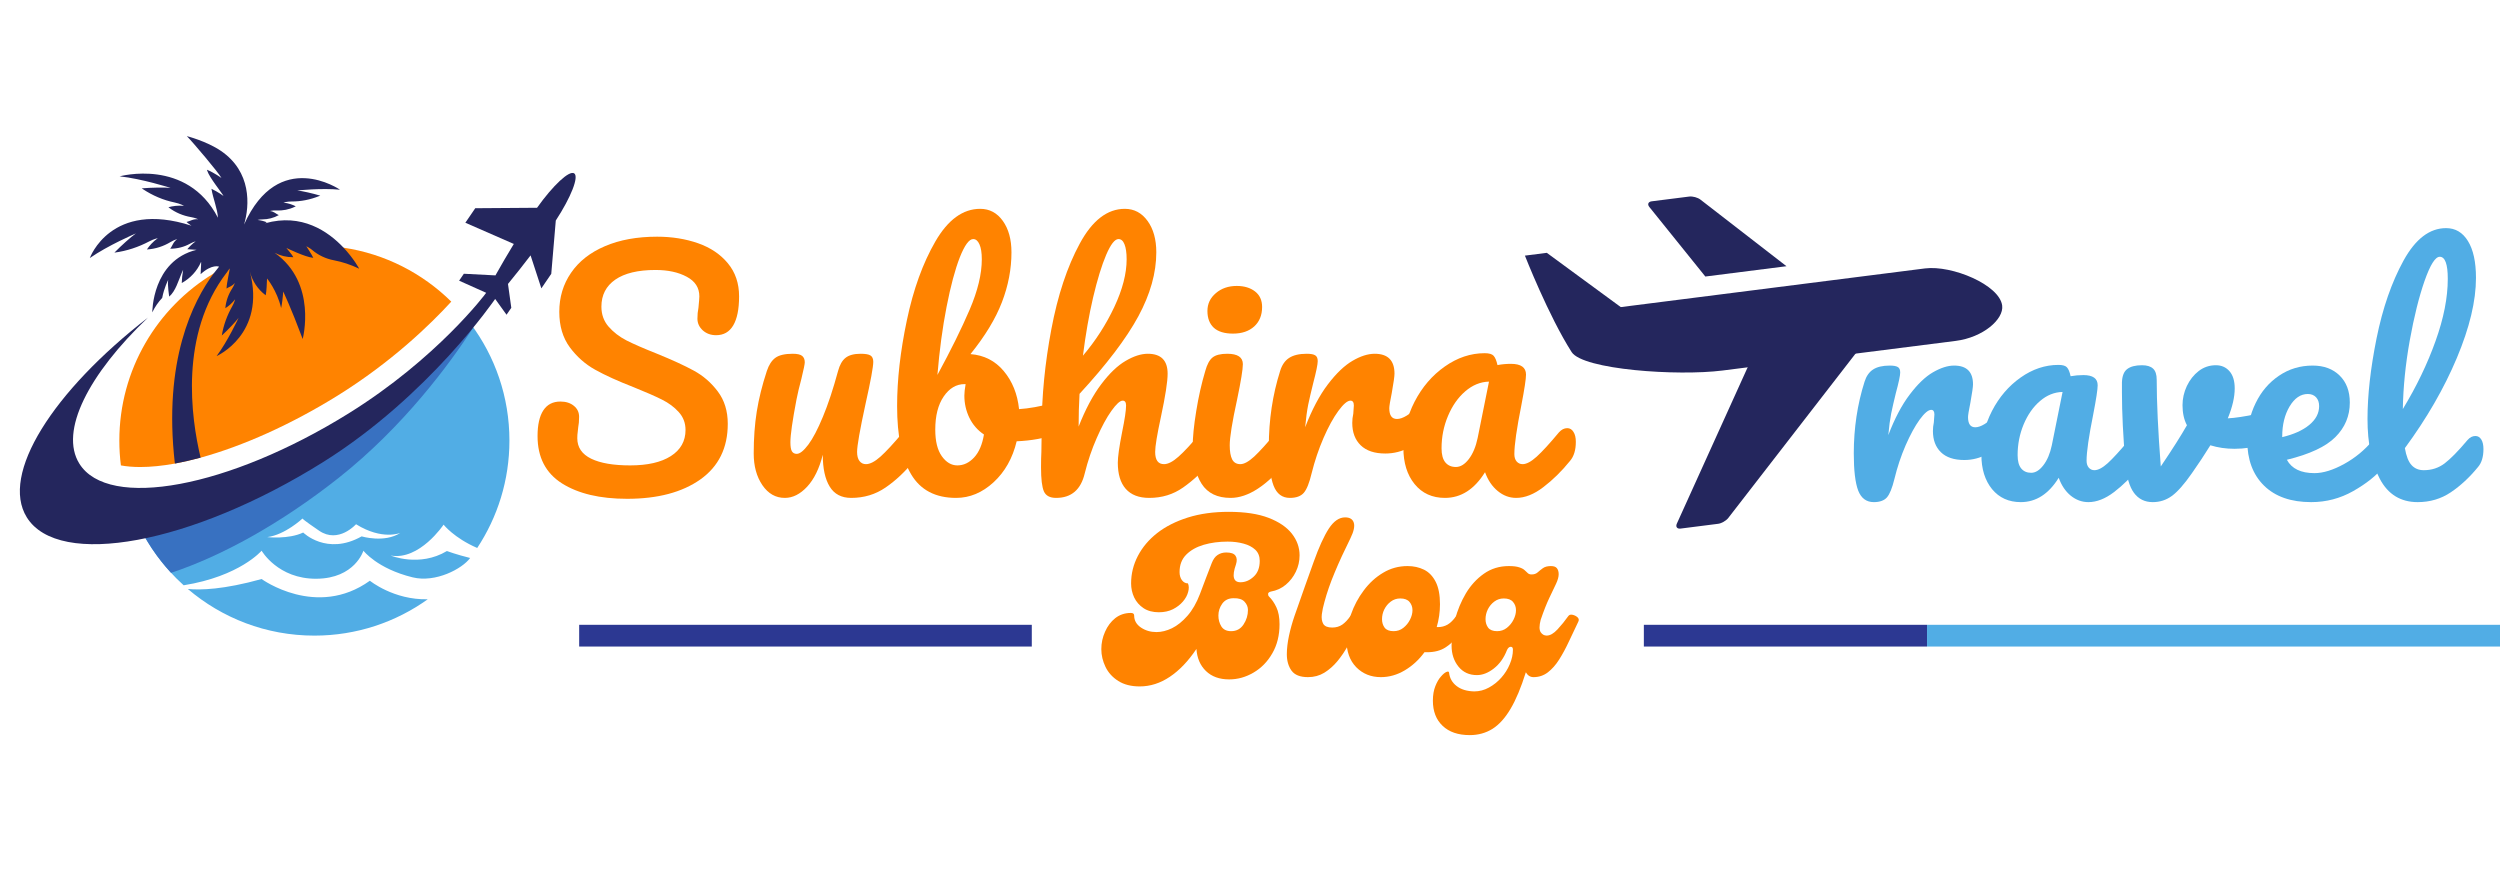 <svg xmlns="http://www.w3.org/2000/svg" xmlns:xlink="http://www.w3.org/1999/xlink" width="460" viewBox="0 0 345 120" height="160" preserveAspectRatio="xMidYMid meet"><defs><g></g><clipPath id="99f2f63a5e"><path d="M 18 44 L 71 44 L 71 87.789 L 18 87.789 Z M 18 44 " clip-rule="nonzero"></path></clipPath><clipPath id="1230070fdc"><path d="M 12 18.789 L 50 18.789 L 50 64 L 12 64 Z M 12 18.789 " clip-rule="nonzero"></path></clipPath><clipPath id="dc9653106b"><path d="M 210 34 L 277 34 L 277 52 L 210 52 Z M 210 34 " clip-rule="nonzero"></path></clipPath><clipPath id="3baf4faa03"><path d="M 215.637 18.789 L 278.262 39.629 L 263.582 83.75 L 200.957 62.91 Z M 215.637 18.789 " clip-rule="nonzero"></path></clipPath><clipPath id="d8b2fe56da"><path d="M 215.637 18.789 L 278.262 39.629 L 263.582 83.75 L 200.957 62.91 Z M 215.637 18.789 " clip-rule="nonzero"></path></clipPath><clipPath id="8849834983"><path d="M 231 46 L 258 46 L 258 73 L 231 73 Z M 231 46 " clip-rule="nonzero"></path></clipPath><clipPath id="67ae9b7fd7"><path d="M 215.637 18.789 L 278.262 39.629 L 263.582 83.75 L 200.957 62.91 Z M 215.637 18.789 " clip-rule="nonzero"></path></clipPath><clipPath id="87c99b08c3"><path d="M 215.637 18.789 L 278.262 39.629 L 263.582 83.75 L 200.957 62.91 Z M 215.637 18.789 " clip-rule="nonzero"></path></clipPath><clipPath id="9eee8355a0"><path d="M 227 27 L 247 27 L 247 39 L 227 39 Z M 227 27 " clip-rule="nonzero"></path></clipPath><clipPath id="784771b268"><path d="M 215.637 18.789 L 278.262 39.629 L 263.582 83.75 L 200.957 62.91 Z M 215.637 18.789 " clip-rule="nonzero"></path></clipPath><clipPath id="d6e60a8b0f"><path d="M 215.637 18.789 L 278.262 39.629 L 263.582 83.75 L 200.957 62.91 Z M 215.637 18.789 " clip-rule="nonzero"></path></clipPath></defs><g clip-path="url(#99f2f63a5e)"><path fill="#51ade5" d="M 36.883 74.121 C 39.352 73.797 41.699 71.594 41.746 71.555 C 41.738 71.57 41.824 71.727 44.043 73.242 C 46.711 75.066 49.133 72.344 49.133 72.344 C 52.762 74.605 55.254 73.535 55.254 73.535 C 53.047 74.969 49.906 74.02 49.906 74.02 C 45.094 76.73 41.84 73.488 41.84 73.488 C 39.82 74.453 36.883 74.121 36.883 74.121 Z M 18.898 71.988 C 20.434 75.344 22.641 78.328 25.344 80.77 C 33.102 79.527 36.102 75.996 36.102 75.996 C 36.102 75.996 38.348 79.906 43.664 79.867 C 48.98 79.832 50.152 75.996 50.152 75.996 C 50.152 75.996 52.047 78.477 56.953 79.676 C 60.105 80.449 63.801 78.492 64.879 77 C 62.996 76.535 61.672 76.043 61.672 76.043 C 57.887 78.316 53.91 76.664 53.91 76.664 C 57.898 77.379 61.215 72.402 61.215 72.402 C 61.215 72.402 62.656 74.238 65.855 75.621 C 68.664 71.367 70.301 66.273 70.301 60.797 C 70.301 54.75 68.309 49.168 64.941 44.672 C 64.48 45 63.945 45.434 63.27 46.16 C 57.762 52.105 49.887 57.965 43.738 61.809 C 35.336 67.062 26.516 70.469 18.898 71.988 Z M 25.918 81.277 C 30.621 85.289 36.719 87.715 43.383 87.715 C 49.219 87.715 54.621 85.855 59.031 82.699 C 54.328 82.816 51.043 80.141 51.043 80.141 C 43.68 85.422 36.102 79.906 36.102 79.906 C 30.859 81.367 27.652 81.449 25.918 81.277 " fill-opacity="1" fill-rule="nonzero"></path></g><path fill="#3871c1" d="M 43.738 61.809 C 49.887 57.965 57.762 52.105 63.27 46.16 C 63.945 45.434 64.48 45 64.941 44.672 C 65.066 44.844 65.195 45.016 65.32 45.191 C 62.043 50.234 55.703 58.859 46.73 65.949 C 38.773 72.238 30.574 76.75 23.605 79.051 C 21.688 76.973 20.09 74.594 18.898 71.988 C 26.516 70.469 35.336 67.062 43.738 61.809 " fill-opacity="1" fill-rule="nonzero"></path><path fill="#ff8300" d="M 62.277 41.625 C 59.41 44.754 54.07 49.949 46.566 54.609 C 40.172 58.578 33.5 61.562 27.684 63.156 C 26.457 63.488 25.27 63.762 24.133 63.973 C 22.414 64.285 20.805 64.449 19.348 64.449 C 18.355 64.449 17.465 64.371 16.684 64.227 C 16.539 63.102 16.469 61.957 16.469 60.797 C 16.469 51.016 21.684 42.453 29.488 37.738 C 31.887 36.289 34.535 35.203 37.352 34.559 C 37.367 34.555 37.379 34.551 37.395 34.547 C 38.129 34.383 38.871 34.246 39.625 34.141 C 39.73 34.125 39.832 34.109 39.938 34.098 C 40.684 34 41.438 33.938 42.199 33.906 C 42.25 33.902 42.297 33.898 42.348 33.898 C 42.691 33.887 43.039 33.879 43.383 33.879 C 44.754 33.879 46.098 33.98 47.41 34.18 C 53.164 35.039 58.32 37.723 62.277 41.625 " fill-opacity="1" fill-rule="nonzero"></path><path fill="#24265d" d="M 76.699 30.434 C 78.789 27.23 79.918 24.387 79.242 23.926 C 78.57 23.469 76.332 25.559 74.113 28.672 L 65.586 28.734 L 64.219 30.738 L 70.906 33.664 C 70.043 35.086 69.152 36.605 68.371 38.004 L 64.012 37.777 L 63.359 38.734 L 67.09 40.406 C 67.023 40.539 60.301 49.48 48.09 57.062 C 31.574 67.316 14.949 70.418 10.949 63.98 C 8.176 59.52 12.199 51.648 20.422 43.824 C 7.266 54.02 0.008 65.453 3.699 71.395 C 8.102 78.477 26.426 75.121 44.562 63.785 C 59.23 54.617 68.293 41.301 68.332 41.254 L 69.902 43.434 L 70.559 42.477 L 70.102 39.184 C 71.121 37.945 72.211 36.562 73.219 35.242 L 74.707 39.793 L 76.074 37.789 L 76.699 30.434 " fill-opacity="1" fill-rule="nonzero"></path><g clip-path="url(#1230070fdc)"><path fill="#24265d" d="M 43.055 34.477 C 43.918 35.219 44.961 35.707 46.074 35.918 C 47.254 36.148 48.355 36.504 49.57 37.082 C 49.57 37.082 48.832 35.691 47.41 34.18 C 45.285 31.918 41.625 29.391 36.594 30.812 C 36.664 30.766 36.738 30.719 36.816 30.672 C 36.453 30.527 36.031 30.41 35.555 30.355 C 35.555 30.355 35.805 30.281 36.219 30.277 C 36.996 30.27 37.766 30.078 38.449 29.699 L 38.473 29.688 C 38.059 29.5 37.836 29.188 37.254 29.121 C 37.254 29.121 37.586 29.02 38.121 29.047 C 39.004 29.086 39.883 28.922 40.68 28.539 C 40.727 28.516 40.77 28.496 40.816 28.473 C 40.367 28.242 39.797 28.035 39.117 27.961 C 39.117 27.961 39.586 27.805 40.242 27.805 C 41.551 27.812 42.844 27.543 44.055 27.055 C 44.105 27.035 44.156 27.016 44.199 27 C 43.137 26.68 41.707 26.359 41.02 26.285 C 41.02 26.285 44.414 25.93 46.922 26.18 C 46.922 26.18 38.457 20.34 33.68 30.988 C 34.473 28.328 34.707 23.699 30.484 20.82 C 28.5 19.473 25.781 18.785 25.781 18.785 C 26.535 19.527 30.234 23.898 30.562 24.566 C 30.535 24.547 29.625 23.871 28.559 23.422 C 28.574 23.473 28.59 23.523 28.605 23.578 C 28.895 24.5 30.645 26.637 30.844 27.043 C 30.844 27.043 30.109 26.496 29.18 26.051 C 29.395 27.395 30.02 28.836 30.074 30.047 C 25.816 21.758 16.508 24.336 16.508 24.336 C 19.57 24.66 23.543 25.93 23.543 25.93 C 22.699 25.848 20.914 25.879 19.562 25.992 C 19.605 26.023 19.652 26.055 19.703 26.09 C 21.039 26.977 22.527 27.621 24.102 27.945 C 24.883 28.105 25.398 28.406 25.398 28.406 C 24.566 28.328 23.832 28.434 23.242 28.598 L 23.312 28.652 C 24.203 29.332 25.254 29.77 26.359 29.961 C 26.98 30.066 27.34 30.258 27.34 30.258 C 26.629 30.191 26.281 30.512 25.742 30.633 C 25.766 30.656 25.789 30.676 25.812 30.695 C 26.008 30.863 26.211 31.012 26.426 31.148 C 15.293 27.551 12.395 35.609 12.395 35.609 C 14.895 33.867 18.68 32.242 18.754 32.211 C 18.062 32.703 16.73 33.895 15.785 34.863 C 15.797 34.863 15.805 34.863 15.812 34.859 C 17.492 34.637 19.109 34.098 20.609 33.305 C 21.254 32.965 21.781 32.867 21.781 32.867 C 21.098 33.352 20.613 33.914 20.273 34.426 C 20.289 34.426 20.305 34.422 20.32 34.422 C 21.457 34.352 22.555 33.992 23.535 33.402 C 24.047 33.094 24.434 33.004 24.457 33 C 23.879 33.414 23.824 33.883 23.496 34.324 L 23.52 34.324 C 24.465 34.32 25.395 34.09 26.219 33.633 C 26.664 33.387 26.984 33.312 27.004 33.305 C 26.531 33.645 26.152 34.023 25.848 34.391 C 26.293 34.414 26.719 34.441 27.121 34.477 C 20.98 35.984 21.016 43.105 21.016 43.105 C 21.379 42.344 21.848 41.684 22.383 41.109 C 22.648 39.711 23.211 38.621 23.211 38.621 C 23.086 39.32 23.352 40.934 23.355 40.93 C 24.238 40.156 24.617 38.75 25.074 37.668 C 25.191 37.387 25.273 37.227 25.273 37.227 C 25.152 37.91 25.098 38.52 25.082 39.059 C 25.09 39.055 25.098 39.051 25.105 39.047 C 26.266 38.398 27.195 37.398 27.73 36.176 C 27.816 35.973 27.691 37.266 27.684 37.84 C 29.262 36.391 30.234 36.797 30.234 36.797 C 30 37.074 29.746 37.391 29.488 37.738 C 26.641 41.555 22.496 49.758 24.133 63.973 C 25.27 63.762 26.457 63.488 27.684 63.156 C 26.352 57.59 24.758 46.145 31.262 37.645 C 31.262 37.707 31.5 37.262 31.711 37.035 C 31.746 37.07 31.289 38.996 31.262 39.797 L 31.262 39.816 C 31.645 39.555 32.039 39.52 32.402 39.043 C 32.398 39.062 32.312 39.387 32.039 39.812 C 31.516 40.621 31.188 41.539 31.098 42.496 C 31.098 42.508 31.094 42.52 31.094 42.531 C 31.531 42.258 32.02 41.863 32.445 41.301 C 32.441 41.328 32.34 41.758 32.043 42.277 C 31.34 43.52 30.844 44.867 30.613 46.277 C 30.609 46.285 30.609 46.293 30.609 46.301 C 31.453 45.527 32.488 44.438 32.922 43.867 C 32.891 43.934 31.426 47.078 29.895 49.137 C 29.895 49.137 36.738 46.117 34.484 37.484 C 34.812 38.781 35.57 39.926 36.641 40.73 C 36.648 40.738 36.656 40.746 36.664 40.75 C 36.785 40.273 36.828 39.023 36.852 38.43 C 36.852 38.43 38.227 40.094 38.785 42.469 L 38.801 42.484 C 38.914 42.023 39.059 40.797 39.078 40.23 C 39.078 40.23 40.098 42.301 41.77 46.781 C 41.77 46.781 43.828 39.07 37.902 34.887 C 38.688 35.293 39.566 35.504 40.457 35.496 L 40.484 35.496 C 40.352 35.188 39.629 34.371 39.52 34.215 C 39.52 34.215 42.133 35.496 43.203 35.574 L 43.234 35.574 C 43.07 35.211 42.32 34.051 42.273 33.98 C 42.273 33.98 42.789 34.246 43.055 34.477 " fill-opacity="1" fill-rule="nonzero"></path></g><g fill="#ff8300" fill-opacity="1"><g transform="translate(72.744, 68.491)"><g><path d="M 13.797 0.344 C 10.055 0.344 7.062 -0.363 4.812 -1.781 C 2.562 -3.207 1.438 -5.383 1.438 -8.312 C 1.438 -9.863 1.703 -11.047 2.234 -11.859 C 2.766 -12.672 3.551 -13.078 4.594 -13.078 C 5.352 -13.078 5.973 -12.879 6.453 -12.484 C 6.93 -12.098 7.172 -11.594 7.172 -10.969 C 7.172 -10.406 7.129 -9.914 7.047 -9.5 C 7.047 -9.383 7.023 -9.188 6.984 -8.906 C 6.941 -8.625 6.922 -8.328 6.922 -8.016 C 6.922 -6.754 7.562 -5.812 8.844 -5.188 C 10.125 -4.57 11.914 -4.266 14.219 -4.266 C 16.613 -4.266 18.484 -4.691 19.828 -5.547 C 21.18 -6.41 21.859 -7.613 21.859 -9.156 C 21.859 -10.113 21.547 -10.938 20.922 -11.625 C 20.305 -12.312 19.535 -12.883 18.609 -13.344 C 17.68 -13.812 16.375 -14.383 14.688 -15.062 C 12.52 -15.906 10.754 -16.707 9.391 -17.469 C 8.023 -18.227 6.859 -19.258 5.891 -20.562 C 4.922 -21.875 4.438 -23.504 4.438 -25.453 C 4.438 -27.473 4.977 -29.27 6.062 -30.844 C 7.145 -32.426 8.703 -33.648 10.734 -34.516 C 12.773 -35.391 15.176 -35.828 17.938 -35.828 C 19.988 -35.828 21.875 -35.523 23.594 -34.922 C 25.312 -34.316 26.68 -33.395 27.703 -32.156 C 28.734 -30.914 29.25 -29.395 29.25 -27.594 C 29.25 -25.82 28.977 -24.484 28.438 -23.578 C 27.906 -22.68 27.117 -22.234 26.078 -22.234 C 25.348 -22.234 24.734 -22.457 24.234 -22.906 C 23.742 -23.363 23.5 -23.898 23.5 -24.516 C 23.5 -25.055 23.547 -25.551 23.641 -26 C 23.723 -26.844 23.766 -27.375 23.766 -27.594 C 23.766 -28.781 23.188 -29.68 22.031 -30.297 C 20.875 -30.922 19.438 -31.234 17.719 -31.234 C 15.301 -31.234 13.453 -30.789 12.172 -29.906 C 10.891 -29.02 10.25 -27.773 10.25 -26.172 C 10.25 -25.098 10.578 -24.18 11.234 -23.422 C 11.898 -22.66 12.723 -22.023 13.703 -21.516 C 14.691 -21.016 16.078 -20.41 17.859 -19.703 C 19.992 -18.836 21.707 -18.051 23 -17.344 C 24.289 -16.645 25.395 -15.688 26.312 -14.469 C 27.227 -13.258 27.688 -11.77 27.688 -10 C 27.688 -6.676 26.426 -4.117 23.906 -2.328 C 21.383 -0.547 18.016 0.344 13.797 0.344 Z M 13.797 0.344 "></path></g></g></g><g fill="#ff8300" fill-opacity="1"><g transform="translate(101.981, 68.491)"><g><path d="M 6.328 0.219 C 5.066 0.219 4.035 -0.363 3.234 -1.531 C 2.43 -2.707 2.031 -4.164 2.031 -5.906 C 2.031 -8.02 2.172 -9.953 2.453 -11.703 C 2.734 -13.461 3.195 -15.328 3.844 -17.297 C 4.125 -18.141 4.516 -18.742 5.016 -19.109 C 5.523 -19.484 6.328 -19.672 7.422 -19.672 C 8.047 -19.672 8.477 -19.57 8.719 -19.375 C 8.957 -19.176 9.078 -18.879 9.078 -18.484 C 9.078 -18.254 8.922 -17.492 8.609 -16.203 C 8.328 -15.16 8.102 -14.219 7.938 -13.375 C 7.375 -10.426 7.094 -8.457 7.094 -7.469 C 7.094 -6.875 7.16 -6.457 7.297 -6.219 C 7.441 -5.977 7.664 -5.859 7.969 -5.859 C 8.395 -5.859 8.926 -6.281 9.562 -7.125 C 10.195 -7.969 10.867 -9.25 11.578 -10.969 C 12.297 -12.688 12.992 -14.797 13.672 -17.297 C 13.898 -18.141 14.242 -18.742 14.703 -19.109 C 15.172 -19.484 15.867 -19.672 16.797 -19.672 C 17.441 -19.672 17.891 -19.594 18.141 -19.438 C 18.398 -19.281 18.531 -18.988 18.531 -18.562 C 18.531 -17.863 18.176 -15.938 17.469 -12.781 C 16.688 -9.188 16.297 -6.969 16.297 -6.125 C 16.297 -5.582 16.406 -5.164 16.625 -4.875 C 16.852 -4.582 17.148 -4.438 17.516 -4.438 C 18.078 -4.438 18.742 -4.781 19.516 -5.469 C 20.285 -6.156 21.32 -7.273 22.625 -8.828 C 22.957 -9.211 23.336 -9.406 23.766 -9.406 C 24.129 -9.406 24.414 -9.234 24.625 -8.891 C 24.832 -8.555 24.938 -8.098 24.938 -7.516 C 24.938 -6.391 24.672 -5.516 24.141 -4.891 C 22.93 -3.398 21.629 -2.176 20.234 -1.219 C 18.836 -0.258 17.254 0.219 15.484 0.219 C 14.141 0.219 13.148 -0.301 12.516 -1.344 C 11.879 -2.383 11.562 -3.848 11.562 -5.734 C 11.082 -3.828 10.363 -2.359 9.406 -1.328 C 8.445 -0.297 7.422 0.219 6.328 0.219 Z M 6.328 0.219 "></path></g></g></g><g fill="#ff8300" fill-opacity="1"><g transform="translate(121.473, 68.491)"><g><path d="M 24.484 -12.953 C 24.848 -12.953 25.129 -12.77 25.328 -12.406 C 25.523 -12.039 25.625 -11.578 25.625 -11.016 C 25.625 -10.305 25.523 -9.766 25.328 -9.391 C 25.129 -9.016 24.816 -8.754 24.391 -8.609 C 22.703 -8.016 20.848 -7.676 18.828 -7.594 C 18.266 -5.258 17.203 -3.375 15.641 -1.938 C 14.078 -0.5 12.352 0.219 10.469 0.219 C 7.625 0.219 5.555 -0.863 4.266 -3.031 C 2.973 -5.195 2.328 -8.336 2.328 -12.453 C 2.328 -16.078 2.773 -20.02 3.672 -24.281 C 4.566 -28.551 5.879 -32.18 7.609 -35.172 C 9.348 -38.172 11.41 -39.672 13.797 -39.672 C 15.086 -39.672 16.129 -39.113 16.922 -38 C 17.711 -36.895 18.109 -35.453 18.109 -33.672 C 18.109 -31.367 17.672 -29.078 16.797 -26.797 C 15.922 -24.516 14.473 -22.125 12.453 -19.625 C 14.336 -19.477 15.867 -18.695 17.047 -17.281 C 18.234 -15.863 18.938 -14.113 19.156 -12.031 C 20.477 -12.113 22.055 -12.395 23.891 -12.875 C 24.055 -12.926 24.254 -12.953 24.484 -12.953 Z M 12.828 -35.5 C 12.266 -35.5 11.648 -34.66 10.984 -32.984 C 10.328 -31.305 9.719 -29.031 9.156 -26.156 C 8.594 -23.289 8.172 -20.156 7.891 -16.75 C 9.742 -20.156 11.227 -23.16 12.344 -25.766 C 13.457 -28.367 14.016 -30.68 14.016 -32.703 C 14.016 -33.609 13.906 -34.301 13.688 -34.781 C 13.477 -35.258 13.191 -35.5 12.828 -35.5 Z M 10.641 -4.266 C 11.504 -4.266 12.273 -4.629 12.953 -5.359 C 13.629 -6.086 14.082 -7.145 14.312 -8.531 C 13.438 -9.113 12.766 -9.883 12.297 -10.844 C 11.836 -11.801 11.609 -12.816 11.609 -13.891 C 11.609 -14.273 11.664 -14.805 11.781 -15.484 L 11.641 -15.484 C 10.492 -15.484 9.531 -14.91 8.75 -13.766 C 7.977 -12.629 7.594 -11.109 7.594 -9.203 C 7.594 -7.598 7.895 -6.375 8.5 -5.531 C 9.102 -4.688 9.816 -4.266 10.641 -4.266 Z M 10.641 -4.266 "></path></g></g></g><g fill="#ff8300" fill-opacity="1"><g transform="translate(141.429, 68.491)"><g><path d="M 25.453 -9.406 C 25.816 -9.406 26.102 -9.234 26.312 -8.891 C 26.52 -8.555 26.625 -8.098 26.625 -7.516 C 26.625 -6.391 26.359 -5.516 25.828 -4.891 C 24.535 -3.398 23.207 -2.176 21.844 -1.219 C 20.477 -0.258 18.922 0.219 17.172 0.219 C 15.742 0.219 14.66 -0.195 13.922 -1.031 C 13.191 -1.863 12.828 -3.066 12.828 -4.641 C 12.828 -5.43 13.023 -6.836 13.422 -8.859 C 13.785 -10.629 13.969 -11.852 13.969 -12.531 C 13.969 -12.977 13.812 -13.203 13.5 -13.203 C 13.133 -13.203 12.613 -12.727 11.938 -11.781 C 11.27 -10.844 10.598 -9.598 9.922 -8.047 C 9.242 -6.504 8.691 -4.879 8.266 -3.172 C 7.734 -0.91 6.414 0.219 4.312 0.219 C 3.457 0.219 2.895 -0.082 2.625 -0.688 C 2.363 -1.301 2.234 -2.395 2.234 -3.969 C 2.234 -4.863 2.25 -5.582 2.281 -6.125 L 2.328 -9.5 C 2.328 -13.832 2.77 -18.348 3.656 -23.047 C 4.539 -27.742 5.848 -31.688 7.578 -34.875 C 9.305 -38.07 11.379 -39.672 13.797 -39.672 C 15.086 -39.672 16.133 -39.113 16.938 -38 C 17.738 -36.895 18.141 -35.453 18.141 -33.672 C 18.141 -30.836 17.312 -27.891 15.656 -24.828 C 14 -21.773 11.297 -18.211 7.547 -14.141 C 7.461 -12.672 7.422 -11.164 7.422 -9.625 C 8.359 -12.008 9.395 -13.953 10.531 -15.453 C 11.664 -16.961 12.789 -18.039 13.906 -18.688 C 15.02 -19.344 16.039 -19.672 16.969 -19.672 C 18.789 -19.672 19.703 -18.754 19.703 -16.922 C 19.703 -15.828 19.395 -13.844 18.781 -10.969 C 18.25 -8.52 17.984 -6.906 17.984 -6.125 C 17.984 -5 18.391 -4.438 19.203 -4.438 C 19.766 -4.438 20.43 -4.781 21.203 -5.469 C 21.984 -6.156 23.02 -7.273 24.312 -8.828 C 24.645 -9.211 25.023 -9.406 25.453 -9.406 Z M 12.922 -35.5 C 12.41 -35.5 11.844 -34.77 11.219 -33.312 C 10.602 -31.863 10.004 -29.91 9.422 -27.453 C 8.848 -24.992 8.379 -22.312 8.016 -19.406 C 9.766 -21.469 11.207 -23.707 12.344 -26.125 C 13.477 -28.539 14.047 -30.734 14.047 -32.703 C 14.047 -33.609 13.945 -34.301 13.75 -34.781 C 13.562 -35.258 13.285 -35.5 12.922 -35.5 Z M 12.922 -35.5 "></path></g></g></g><g fill="#ff8300" fill-opacity="1"><g transform="translate(162.609, 68.491)"><g><path d="M 7.547 -22.453 C 6.367 -22.453 5.484 -22.723 4.891 -23.266 C 4.305 -23.816 4.016 -24.586 4.016 -25.578 C 4.016 -26.555 4.398 -27.375 5.172 -28.031 C 5.941 -28.695 6.906 -29.031 8.062 -29.031 C 9.102 -29.031 9.945 -28.773 10.594 -28.266 C 11.238 -27.766 11.562 -27.051 11.562 -26.125 C 11.562 -25 11.195 -24.102 10.469 -23.438 C 9.738 -22.781 8.766 -22.453 7.547 -22.453 Z M 7.219 0.219 C 5.383 0.219 4.051 -0.426 3.219 -1.719 C 2.395 -3.02 1.984 -4.738 1.984 -6.875 C 1.984 -8.145 2.145 -9.77 2.469 -11.75 C 2.789 -13.738 3.207 -15.586 3.719 -17.297 C 3.969 -18.203 4.301 -18.82 4.719 -19.156 C 5.145 -19.5 5.82 -19.672 6.75 -19.672 C 8.188 -19.672 8.906 -19.191 8.906 -18.234 C 8.906 -17.523 8.641 -15.895 8.109 -13.344 C 7.43 -10.238 7.094 -8.141 7.094 -7.047 C 7.094 -6.203 7.203 -5.555 7.422 -5.109 C 7.648 -4.66 8.031 -4.438 8.562 -4.438 C 9.07 -4.438 9.707 -4.785 10.469 -5.484 C 11.227 -6.191 12.238 -7.305 13.5 -8.828 C 13.844 -9.211 14.223 -9.406 14.641 -9.406 C 15.004 -9.406 15.289 -9.234 15.5 -8.891 C 15.719 -8.555 15.828 -8.098 15.828 -7.516 C 15.828 -6.391 15.562 -5.516 15.031 -4.891 C 12.238 -1.484 9.633 0.219 7.219 0.219 Z M 7.219 0.219 "></path></g></g></g><g fill="#ff8300" fill-opacity="1"><g transform="translate(172.987, 68.491)"><g><path d="M 5.016 0.219 C 3.953 0.219 3.203 -0.344 2.766 -1.469 C 2.328 -2.602 2.109 -4.406 2.109 -6.875 C 2.109 -10.531 2.629 -14.004 3.672 -17.297 C 3.922 -18.117 4.332 -18.719 4.906 -19.094 C 5.488 -19.477 6.301 -19.672 7.344 -19.672 C 7.906 -19.672 8.297 -19.598 8.516 -19.453 C 8.742 -19.316 8.859 -19.051 8.859 -18.656 C 8.859 -18.207 8.648 -17.191 8.234 -15.609 C 7.953 -14.484 7.723 -13.5 7.547 -12.656 C 7.379 -11.812 7.238 -10.77 7.125 -9.531 C 8.062 -11.957 9.102 -13.926 10.25 -15.438 C 11.406 -16.957 12.535 -18.039 13.641 -18.688 C 14.754 -19.344 15.781 -19.672 16.719 -19.672 C 18.539 -19.672 19.453 -18.754 19.453 -16.922 C 19.453 -16.555 19.328 -15.672 19.078 -14.266 C 18.848 -13.141 18.734 -12.438 18.734 -12.156 C 18.734 -11.164 19.086 -10.672 19.797 -10.672 C 20.578 -10.672 21.586 -11.289 22.828 -12.531 C 23.191 -12.895 23.57 -13.078 23.969 -13.078 C 24.332 -13.078 24.617 -12.914 24.828 -12.594 C 25.047 -12.27 25.156 -11.844 25.156 -11.312 C 25.156 -10.27 24.875 -9.453 24.312 -8.859 C 23.52 -8.047 22.598 -7.348 21.547 -6.766 C 20.492 -6.191 19.375 -5.906 18.188 -5.906 C 16.695 -5.906 15.562 -6.285 14.781 -7.047 C 14.008 -7.805 13.625 -8.832 13.625 -10.125 C 13.625 -10.551 13.672 -10.973 13.766 -11.391 C 13.816 -11.953 13.844 -12.332 13.844 -12.531 C 13.844 -12.977 13.688 -13.203 13.375 -13.203 C 12.957 -13.203 12.398 -12.727 11.703 -11.781 C 11.016 -10.844 10.332 -9.598 9.656 -8.047 C 8.988 -6.504 8.441 -4.879 8.016 -3.172 C 7.703 -1.848 7.344 -0.953 6.938 -0.484 C 6.531 -0.016 5.891 0.219 5.016 0.219 Z M 5.016 0.219 "></path></g></g></g><g fill="#ff8300" fill-opacity="1"><g transform="translate(192.184, 68.491)"><g><path d="M 7.219 0.219 C 5.469 0.219 4.07 -0.414 3.031 -1.688 C 2 -2.957 1.484 -4.617 1.484 -6.672 C 1.484 -8.922 2 -11.051 3.031 -13.062 C 4.07 -15.07 5.457 -16.688 7.188 -17.906 C 8.926 -19.133 10.766 -19.75 12.703 -19.75 C 13.316 -19.75 13.727 -19.629 13.938 -19.391 C 14.156 -19.148 14.332 -18.723 14.469 -18.109 C 15.062 -18.223 15.68 -18.281 16.328 -18.281 C 17.711 -18.281 18.406 -17.785 18.406 -16.797 C 18.406 -16.203 18.191 -14.797 17.766 -12.578 C 17.117 -9.336 16.797 -7.086 16.797 -5.828 C 16.797 -5.398 16.898 -5.062 17.109 -4.812 C 17.328 -4.562 17.602 -4.438 17.938 -4.438 C 18.469 -4.438 19.113 -4.781 19.875 -5.469 C 20.633 -6.156 21.66 -7.273 22.953 -8.828 C 23.297 -9.211 23.676 -9.406 24.094 -9.406 C 24.457 -9.406 24.742 -9.234 24.953 -8.891 C 25.172 -8.555 25.281 -8.098 25.281 -7.516 C 25.281 -6.391 25.016 -5.516 24.484 -4.891 C 23.328 -3.461 22.098 -2.254 20.797 -1.266 C 19.504 -0.273 18.254 0.219 17.047 0.219 C 16.117 0.219 15.27 -0.098 14.5 -0.734 C 13.727 -1.367 13.145 -2.234 12.75 -3.328 C 11.281 -0.961 9.438 0.219 7.219 0.219 Z M 8.734 -4.047 C 9.359 -4.047 9.953 -4.41 10.516 -5.141 C 11.078 -5.879 11.484 -6.852 11.734 -8.062 L 13.297 -15.828 C 12.109 -15.797 11.016 -15.348 10.016 -14.484 C 9.023 -13.629 8.234 -12.5 7.641 -11.094 C 7.047 -9.688 6.75 -8.195 6.75 -6.625 C 6.75 -5.75 6.926 -5.098 7.281 -4.672 C 7.633 -4.254 8.117 -4.047 8.734 -4.047 Z M 8.734 -4.047 "></path></g></g></g><g clip-path="url(#dc9653106b)"><g clip-path="url(#3baf4faa03)"><g clip-path="url(#d8b2fe56da)"><path fill="#24265d" d="M 265.645 37.043 L 223.668 42.379 L 213.461 34.891 C 211.59 35.129 210.438 35.277 210.438 35.277 C 210.438 35.277 213.688 43.574 216.883 48.582 C 218.438 51.02 231.504 51.918 237.699 51.133 L 269.895 47.043 C 273.668 46.562 276.543 44.059 276.301 42.172 C 275.938 39.305 269.375 36.57 265.645 37.043 Z M 265.645 37.043 " fill-opacity="1" fill-rule="nonzero"></path></g></g></g><g clip-path="url(#8849834983)"><g clip-path="url(#67ae9b7fd7)"><g clip-path="url(#87c99b08c3)"><path fill="#24265d" d="M 238.496 71.488 C 238.199 71.867 237.57 72.227 237.098 72.285 L 231.91 72.945 C 231.438 73.004 231.207 72.695 231.406 72.258 L 241.66 49.621 C 241.859 49.184 242.41 48.777 242.887 48.715 L 256.715 46.957 C 257.188 46.898 257.34 47.156 257.043 47.535 Z M 238.496 71.488 " fill-opacity="1" fill-rule="nonzero"></path></g></g></g><g clip-path="url(#9eee8355a0)"><g clip-path="url(#784771b268)"><g clip-path="url(#d6e60a8b0f)"><path fill="#24265d" d="M 227.613 28.57 L 235.336 38.16 L 246.535 36.738 L 234.668 27.551 C 234.289 27.254 233.59 27.066 233.113 27.125 L 227.93 27.781 C 227.453 27.844 227.309 28.199 227.613 28.57 Z M 227.613 28.57 " fill-opacity="1" fill-rule="nonzero"></path></g></g></g><g fill="#51ade5" fill-opacity="1"><g transform="translate(253.822, 69.09)"><g><path d="M 4.766 0.203 C 3.742 0.203 3.023 -0.328 2.609 -1.391 C 2.203 -2.461 2 -4.172 2 -6.516 C 2 -9.984 2.492 -13.281 3.484 -16.406 C 3.723 -17.176 4.113 -17.738 4.656 -18.094 C 5.207 -18.457 5.977 -18.641 6.969 -18.641 C 7.5 -18.641 7.867 -18.57 8.078 -18.438 C 8.297 -18.312 8.406 -18.062 8.406 -17.688 C 8.406 -17.258 8.203 -16.301 7.797 -14.812 C 7.535 -13.738 7.32 -12.801 7.156 -12 C 7 -11.195 6.867 -10.211 6.766 -9.047 C 7.641 -11.336 8.625 -13.203 9.719 -14.641 C 10.812 -16.086 11.883 -17.113 12.938 -17.719 C 14 -18.332 14.969 -18.641 15.844 -18.641 C 17.582 -18.641 18.453 -17.773 18.453 -16.047 C 18.453 -15.703 18.332 -14.863 18.094 -13.531 C 17.875 -12.457 17.766 -11.789 17.766 -11.531 C 17.766 -10.594 18.098 -10.125 18.766 -10.125 C 19.516 -10.125 20.477 -10.711 21.656 -11.891 C 22 -12.234 22.359 -12.406 22.734 -12.406 C 23.078 -12.406 23.348 -12.25 23.547 -11.938 C 23.742 -11.633 23.844 -11.227 23.844 -10.719 C 23.844 -9.738 23.578 -8.969 23.047 -8.406 C 22.297 -7.633 21.422 -6.973 20.422 -6.422 C 19.422 -5.879 18.363 -5.609 17.25 -5.609 C 15.832 -5.609 14.754 -5.969 14.016 -6.688 C 13.285 -7.406 12.922 -8.379 12.922 -9.609 C 12.922 -10.004 12.961 -10.398 13.047 -10.797 C 13.098 -11.336 13.125 -11.703 13.125 -11.891 C 13.125 -12.316 12.977 -12.531 12.688 -12.531 C 12.281 -12.531 11.75 -12.082 11.094 -11.188 C 10.445 -10.289 9.801 -9.109 9.156 -7.641 C 8.52 -6.172 8.004 -4.625 7.609 -3 C 7.305 -1.75 6.961 -0.898 6.578 -0.453 C 6.191 -0.016 5.586 0.203 4.766 0.203 Z M 4.766 0.203 "></path></g></g></g><g fill="#51ade5" fill-opacity="1"><g transform="translate(272.025, 69.09)"><g><path d="M 6.844 0.203 C 5.188 0.203 3.863 -0.395 2.875 -1.594 C 1.895 -2.801 1.406 -4.379 1.406 -6.328 C 1.406 -8.461 1.895 -10.484 2.875 -12.391 C 3.863 -14.297 5.176 -15.828 6.812 -16.984 C 8.457 -18.148 10.203 -18.734 12.047 -18.734 C 12.629 -18.734 13.02 -18.617 13.219 -18.391 C 13.426 -18.16 13.594 -17.754 13.719 -17.172 C 14.281 -17.273 14.867 -17.328 15.484 -17.328 C 16.797 -17.328 17.453 -16.859 17.453 -15.922 C 17.453 -15.359 17.25 -14.023 16.844 -11.922 C 16.227 -8.859 15.922 -6.723 15.922 -5.516 C 15.922 -5.117 16.02 -4.801 16.219 -4.562 C 16.426 -4.32 16.688 -4.203 17 -4.203 C 17.508 -4.203 18.125 -4.523 18.844 -5.172 C 19.562 -5.828 20.535 -6.891 21.766 -8.359 C 22.086 -8.734 22.445 -8.922 22.844 -8.922 C 23.195 -8.922 23.473 -8.758 23.672 -8.438 C 23.867 -8.125 23.969 -7.688 23.969 -7.125 C 23.969 -6.051 23.711 -5.223 23.203 -4.641 C 22.109 -3.273 20.945 -2.125 19.719 -1.188 C 18.5 -0.258 17.316 0.203 16.172 0.203 C 15.285 0.203 14.473 -0.094 13.734 -0.688 C 13.004 -1.289 12.453 -2.113 12.078 -3.156 C 10.691 -0.914 8.945 0.203 6.844 0.203 Z M 8.281 -3.844 C 8.863 -3.844 9.422 -4.188 9.953 -4.875 C 10.492 -5.57 10.883 -6.492 11.125 -7.641 L 12.609 -15 C 11.484 -14.977 10.445 -14.562 9.5 -13.75 C 8.551 -12.938 7.797 -11.859 7.234 -10.516 C 6.68 -9.18 6.406 -7.77 6.406 -6.281 C 6.406 -5.457 6.57 -4.844 6.906 -4.438 C 7.238 -4.039 7.695 -3.844 8.281 -3.844 Z M 8.281 -3.844 "></path></g></g></g><g fill="#51ade5" fill-opacity="1"><g transform="translate(290.828, 69.09)"><g><path d="M 21.734 -12.172 C 21.805 -12.191 21.938 -12.203 22.125 -12.203 C 22.531 -12.203 22.836 -12.066 23.047 -11.797 C 23.266 -11.535 23.375 -11.176 23.375 -10.719 C 23.375 -9.895 23.211 -9.25 22.891 -8.781 C 22.566 -8.312 22.086 -7.973 21.453 -7.766 C 20.223 -7.359 18.914 -7.156 17.531 -7.156 C 16.352 -7.156 15.242 -7.316 14.203 -7.641 C 13.43 -6.391 12.578 -5.098 11.641 -3.766 C 10.578 -2.242 9.656 -1.203 8.875 -0.641 C 8.102 -0.078 7.227 0.203 6.25 0.203 C 5.156 0.203 4.289 -0.223 3.656 -1.078 C 3.031 -1.93 2.641 -3.281 2.484 -5.125 C 2.16 -8.852 2 -12.117 2 -14.922 L 2 -16.328 C 2.031 -17.203 2.27 -17.812 2.719 -18.156 C 3.176 -18.508 3.859 -18.688 4.766 -18.688 C 5.453 -18.688 5.961 -18.531 6.297 -18.219 C 6.629 -17.914 6.797 -17.406 6.797 -16.688 C 6.797 -13.613 6.984 -9.625 7.359 -4.719 C 8.961 -7.094 10.164 -8.988 10.969 -10.406 C 10.562 -11.176 10.359 -12.098 10.359 -13.172 C 10.359 -14.078 10.555 -14.957 10.953 -15.812 C 11.359 -16.664 11.906 -17.359 12.594 -17.891 C 13.289 -18.422 14.082 -18.688 14.969 -18.688 C 15.738 -18.688 16.363 -18.41 16.844 -17.859 C 17.32 -17.316 17.562 -16.523 17.562 -15.484 C 17.562 -14.285 17.242 -12.91 16.609 -11.359 C 17.617 -11.41 18.961 -11.613 20.641 -11.969 Z M 21.734 -12.172 "></path></g></g></g><g fill="#51ade5" fill-opacity="1"><g transform="translate(308.79, 69.09)"><g><path d="M 19.766 -8.922 C 20.109 -8.922 20.379 -8.758 20.578 -8.438 C 20.785 -8.125 20.891 -7.688 20.891 -7.125 C 20.891 -6.051 20.633 -5.223 20.125 -4.641 C 19.133 -3.441 17.738 -2.332 15.938 -1.312 C 14.145 -0.301 12.219 0.203 10.156 0.203 C 7.363 0.203 5.191 -0.555 3.641 -2.078 C 2.098 -3.598 1.328 -5.68 1.328 -8.328 C 1.328 -10.16 1.711 -11.867 2.484 -13.453 C 3.254 -15.047 4.328 -16.305 5.703 -17.234 C 7.078 -18.172 8.629 -18.641 10.359 -18.641 C 11.91 -18.641 13.148 -18.18 14.078 -17.266 C 15.016 -16.348 15.484 -15.102 15.484 -13.531 C 15.484 -11.688 14.82 -10.102 13.5 -8.781 C 12.188 -7.457 9.953 -6.41 6.797 -5.641 C 7.461 -4.41 8.734 -3.797 10.609 -3.797 C 11.805 -3.797 13.172 -4.219 14.703 -5.062 C 16.234 -5.906 17.562 -7.004 18.688 -8.359 C 19.008 -8.734 19.367 -8.922 19.766 -8.922 Z M 9.688 -14.719 C 8.695 -14.719 7.859 -14.145 7.172 -13 C 6.492 -11.852 6.156 -10.469 6.156 -8.844 L 6.156 -8.766 C 7.727 -9.141 8.969 -9.695 9.875 -10.438 C 10.789 -11.188 11.25 -12.055 11.25 -13.047 C 11.25 -13.555 11.109 -13.961 10.828 -14.266 C 10.547 -14.566 10.164 -14.719 9.688 -14.719 Z M 9.688 -14.719 "></path></g></g></g><g fill="#51ade5" fill-opacity="1"><g transform="translate(324.513, 69.09)"><g><path d="M 17.094 -8.922 C 17.438 -8.922 17.707 -8.758 17.906 -8.438 C 18.102 -8.125 18.203 -7.688 18.203 -7.125 C 18.203 -6.051 17.953 -5.223 17.453 -4.641 C 16.297 -3.223 15.047 -2.062 13.703 -1.156 C 12.359 -0.25 10.832 0.203 9.125 0.203 C 6.781 0.203 5.039 -0.863 3.906 -3 C 2.77 -5.133 2.203 -7.895 2.203 -11.281 C 2.203 -14.539 2.617 -18.25 3.453 -22.406 C 4.297 -26.57 5.535 -30.145 7.172 -33.125 C 8.816 -36.113 10.773 -37.609 13.047 -37.609 C 14.328 -37.609 15.332 -37.016 16.062 -35.828 C 16.801 -34.641 17.172 -32.941 17.172 -30.734 C 17.172 -27.555 16.289 -23.875 14.531 -19.688 C 12.77 -15.5 10.379 -11.352 7.359 -7.25 C 7.547 -6.156 7.852 -5.375 8.281 -4.906 C 8.707 -4.438 9.27 -4.203 9.969 -4.203 C 11.062 -4.203 12.02 -4.516 12.844 -5.141 C 13.664 -5.766 14.719 -6.836 16 -8.359 C 16.32 -8.734 16.688 -8.922 17.094 -8.922 Z M 12.172 -33.656 C 11.555 -33.656 10.859 -32.547 10.078 -30.328 C 9.305 -28.117 8.625 -25.375 8.031 -22.094 C 7.445 -18.812 7.129 -15.66 7.078 -12.641 C 8.973 -15.766 10.477 -18.895 11.594 -22.031 C 12.719 -25.164 13.281 -28.023 13.281 -30.609 C 13.281 -32.641 12.91 -33.656 12.172 -33.656 Z M 12.172 -33.656 "></path></g></g></g><g fill="#ff8300" fill-opacity="1"><g transform="translate(153.514, 93.445)"><g><path d="M 3.766 1.281 C 2.586 1.281 1.602 1.031 0.812 0.531 C 0.02 0.031 -0.566 -0.613 -0.953 -1.406 C -1.336 -2.207 -1.531 -3.023 -1.531 -3.859 C -1.531 -4.703 -1.359 -5.504 -1.016 -6.266 C -0.68 -7.035 -0.211 -7.66 0.391 -8.141 C 1.004 -8.617 1.723 -8.859 2.547 -8.859 C 2.848 -8.859 3 -8.738 3 -8.5 C 3 -7.82 3.312 -7.27 3.938 -6.844 C 4.562 -6.426 5.273 -6.219 6.078 -6.219 C 6.766 -6.219 7.477 -6.395 8.219 -6.75 C 8.957 -7.113 9.664 -7.68 10.344 -8.453 C 11.031 -9.234 11.609 -10.238 12.078 -11.469 C 12.348 -12.164 12.617 -12.883 12.891 -13.625 C 13.172 -14.375 13.441 -15.078 13.703 -15.734 C 13.91 -16.266 14.18 -16.641 14.516 -16.859 C 14.859 -17.086 15.254 -17.203 15.703 -17.203 C 16.359 -17.203 16.785 -17.051 16.984 -16.75 C 17.191 -16.457 17.211 -16.055 17.047 -15.547 C 16.473 -13.91 16.68 -13.094 17.672 -13.094 C 18.328 -13.094 18.93 -13.348 19.484 -13.859 C 20.047 -14.367 20.328 -15.098 20.328 -16.047 C 20.328 -16.68 20.125 -17.191 19.719 -17.578 C 19.312 -17.961 18.773 -18.242 18.109 -18.422 C 17.441 -18.609 16.703 -18.703 15.891 -18.703 C 14.703 -18.703 13.609 -18.555 12.609 -18.266 C 11.609 -17.973 10.801 -17.52 10.188 -16.906 C 9.57 -16.289 9.266 -15.488 9.266 -14.5 C 9.266 -14.051 9.375 -13.676 9.594 -13.375 C 9.82 -13.082 10.098 -12.938 10.422 -12.938 C 10.566 -12.613 10.578 -12.223 10.453 -11.766 C 10.336 -11.305 10.098 -10.863 9.734 -10.438 C 9.379 -10.02 8.922 -9.664 8.359 -9.375 C 7.797 -9.094 7.145 -8.953 6.406 -8.953 C 5.57 -8.953 4.867 -9.141 4.297 -9.516 C 3.723 -9.898 3.289 -10.395 3 -11 C 2.719 -11.602 2.578 -12.25 2.578 -12.938 C 2.578 -14.27 2.891 -15.535 3.516 -16.734 C 4.141 -17.93 5.031 -18.984 6.188 -19.891 C 7.352 -20.797 8.766 -21.508 10.422 -22.031 C 12.078 -22.551 13.953 -22.812 16.047 -22.812 C 18.273 -22.812 20.109 -22.535 21.547 -21.984 C 22.984 -21.43 24.055 -20.703 24.766 -19.797 C 25.473 -18.891 25.828 -17.895 25.828 -16.812 C 25.828 -16.008 25.656 -15.254 25.312 -14.547 C 24.977 -13.848 24.516 -13.25 23.922 -12.75 C 23.328 -12.258 22.645 -11.945 21.875 -11.812 C 21.625 -11.75 21.492 -11.645 21.484 -11.5 C 21.473 -11.352 21.508 -11.234 21.594 -11.141 C 22 -10.742 22.344 -10.242 22.625 -9.641 C 22.914 -9.035 23.062 -8.254 23.062 -7.297 C 23.062 -5.766 22.727 -4.426 22.062 -3.281 C 21.406 -2.133 20.539 -1.25 19.469 -0.625 C 18.406 0 17.285 0.312 16.109 0.312 C 14.773 0.312 13.707 -0.07 12.906 -0.844 C 12.113 -1.613 11.676 -2.629 11.594 -3.891 C 10.469 -2.211 9.242 -0.93 7.922 -0.047 C 6.609 0.836 5.223 1.281 3.766 1.281 Z M 16.375 -6.344 C 17.113 -6.344 17.688 -6.648 18.094 -7.266 C 18.5 -7.879 18.703 -8.547 18.703 -9.266 C 18.703 -9.691 18.547 -10.07 18.234 -10.406 C 17.922 -10.75 17.414 -10.91 16.719 -10.891 C 16.039 -10.891 15.52 -10.641 15.156 -10.141 C 14.801 -9.641 14.625 -9.094 14.625 -8.5 C 14.625 -7.945 14.758 -7.445 15.031 -7 C 15.312 -6.562 15.758 -6.344 16.375 -6.344 Z M 16.375 -6.344 "></path></g></g></g><g fill="#ff8300" fill-opacity="1"><g transform="translate(177.895, 93.445)"><g><path d="M 2.609 0 C 1.523 0 0.766 -0.301 0.328 -0.906 C -0.098 -1.508 -0.312 -2.258 -0.312 -3.156 C -0.312 -3.938 -0.211 -4.785 -0.016 -5.703 C 0.18 -6.617 0.43 -7.52 0.734 -8.406 C 1.773 -11.383 2.66 -13.883 3.391 -15.906 C 4.117 -17.938 4.816 -19.469 5.484 -20.5 C 6.16 -21.531 6.91 -22.047 7.734 -22.047 C 8.367 -22.047 8.766 -21.805 8.922 -21.328 C 9.086 -20.848 8.938 -20.129 8.469 -19.172 C 7.625 -17.473 6.898 -15.898 6.297 -14.453 C 5.691 -13.016 5.219 -11.648 4.875 -10.359 C 4.707 -9.773 4.586 -9.211 4.516 -8.672 C 4.453 -8.129 4.52 -7.688 4.719 -7.344 C 4.926 -7.008 5.336 -6.844 5.953 -6.844 C 6.484 -6.844 6.945 -6.977 7.344 -7.25 C 7.738 -7.531 8.102 -7.914 8.438 -8.406 C 8.602 -8.645 8.816 -8.727 9.078 -8.656 C 9.348 -8.594 9.566 -8.457 9.734 -8.25 C 9.91 -8.039 9.938 -7.836 9.812 -7.641 C 9.613 -7.305 9.367 -6.828 9.078 -6.203 C 8.797 -5.586 8.453 -4.926 8.047 -4.219 C 7.648 -3.508 7.188 -2.832 6.656 -2.188 C 6.125 -1.551 5.523 -1.023 4.859 -0.609 C 4.191 -0.203 3.441 0 2.609 0 Z M 2.609 0 "></path></g></g></g><g fill="#ff8300" fill-opacity="1"><g transform="translate(185.624, 93.445)"><g><path d="M 15.312 -8.406 C 15.426 -8.594 15.613 -8.66 15.875 -8.609 C 16.145 -8.555 16.379 -8.441 16.578 -8.266 C 16.773 -8.086 16.812 -7.879 16.688 -7.641 C 16.395 -7.023 16.02 -6.391 15.562 -5.734 C 15.102 -5.078 14.531 -4.531 13.844 -4.094 C 13.164 -3.656 12.32 -3.438 11.312 -3.438 L 10.953 -3.438 C 10.191 -2.395 9.285 -1.562 8.234 -0.938 C 7.18 -0.312 6.082 0 4.938 0 C 3.57 0 2.438 -0.457 1.531 -1.375 C 0.633 -2.301 0.188 -3.562 0.188 -5.156 C 0.188 -6.301 0.395 -7.469 0.812 -8.656 C 1.227 -9.852 1.816 -10.957 2.578 -11.969 C 3.336 -12.988 4.227 -13.801 5.25 -14.406 C 6.27 -15.02 7.395 -15.328 8.625 -15.328 C 9.457 -15.328 10.211 -15.16 10.891 -14.828 C 11.566 -14.492 12.102 -13.938 12.5 -13.156 C 12.895 -12.383 13.094 -11.352 13.094 -10.062 C 13.094 -8.977 12.941 -7.926 12.641 -6.906 L 12.844 -6.906 C 13.301 -6.906 13.734 -7.02 14.141 -7.25 C 14.547 -7.488 14.938 -7.875 15.312 -8.406 Z M 6.688 -6.344 C 7.195 -6.344 7.645 -6.492 8.031 -6.797 C 8.426 -7.109 8.734 -7.484 8.953 -7.922 C 9.18 -8.367 9.297 -8.805 9.297 -9.234 C 9.297 -9.68 9.16 -10.062 8.891 -10.375 C 8.629 -10.695 8.203 -10.859 7.609 -10.859 C 7.117 -10.859 6.68 -10.711 6.297 -10.422 C 5.922 -10.141 5.625 -9.781 5.406 -9.344 C 5.195 -8.906 5.094 -8.457 5.094 -8 C 5.094 -7.551 5.211 -7.16 5.453 -6.828 C 5.703 -6.504 6.113 -6.344 6.688 -6.344 Z M 6.688 -6.344 "></path></g></g></g><g fill="#ff8300" fill-opacity="1"><g transform="translate(200.222, 93.445)"><g><path d="M 16.188 -8.406 C 16.312 -8.594 16.504 -8.66 16.766 -8.609 C 17.035 -8.555 17.27 -8.441 17.469 -8.266 C 17.664 -8.086 17.703 -7.879 17.578 -7.641 C 17.129 -6.691 16.691 -5.77 16.266 -4.875 C 15.848 -3.977 15.406 -3.16 14.938 -2.422 C 14.469 -1.68 13.945 -1.094 13.375 -0.656 C 12.801 -0.219 12.145 0 11.406 0 C 10.957 0 10.602 -0.223 10.344 -0.672 C 9.688 1.43 8.984 3.113 8.234 4.375 C 7.484 5.645 6.648 6.566 5.734 7.141 C 4.816 7.711 3.773 8 2.609 8 C 0.992 8 -0.254 7.57 -1.141 6.719 C -2.035 5.875 -2.484 4.719 -2.484 3.25 C -2.484 2.469 -2.367 1.797 -2.141 1.234 C -1.922 0.68 -1.664 0.242 -1.375 -0.078 C -1.094 -0.41 -0.836 -0.625 -0.609 -0.719 C -0.391 -0.812 -0.27 -0.773 -0.25 -0.609 C -0.164 0.141 0.176 0.75 0.781 1.219 C 1.383 1.695 2.195 1.945 3.219 1.969 C 3.938 1.969 4.613 1.789 5.25 1.438 C 5.883 1.094 6.453 0.641 6.953 0.078 C 7.453 -0.484 7.844 -1.102 8.125 -1.781 C 8.414 -2.457 8.562 -3.129 8.562 -3.797 C 8.562 -4.066 8.457 -4.195 8.25 -4.188 C 8.039 -4.176 7.867 -4.02 7.734 -3.719 C 7.316 -2.645 6.711 -1.801 5.922 -1.188 C 5.141 -0.582 4.363 -0.281 3.594 -0.281 C 2.531 -0.281 1.68 -0.672 1.047 -1.453 C 0.41 -2.242 0.094 -3.211 0.094 -4.359 C 0.094 -5.504 0.254 -6.707 0.578 -7.969 C 0.91 -9.238 1.406 -10.43 2.062 -11.547 C 2.727 -12.66 3.555 -13.566 4.547 -14.266 C 5.547 -14.973 6.695 -15.328 8 -15.328 C 8.613 -15.328 9.086 -15.27 9.422 -15.156 C 9.766 -15.051 10.02 -14.914 10.188 -14.75 C 10.363 -14.582 10.516 -14.441 10.641 -14.328 C 10.766 -14.223 10.93 -14.172 11.141 -14.172 C 11.484 -14.172 11.758 -14.266 11.969 -14.453 C 12.188 -14.648 12.426 -14.844 12.688 -15.031 C 12.957 -15.227 13.328 -15.328 13.797 -15.328 C 14.211 -15.328 14.492 -15.223 14.641 -15.016 C 14.797 -14.816 14.875 -14.547 14.875 -14.203 C 14.875 -13.836 14.754 -13.398 14.516 -12.891 C 14.285 -12.391 13.977 -11.742 13.594 -10.953 C 13.219 -10.172 12.816 -9.156 12.391 -7.906 C 12.18 -7.094 12.18 -6.523 12.391 -6.203 C 12.598 -5.891 12.875 -5.734 13.219 -5.734 C 13.688 -5.734 14.188 -6.02 14.719 -6.594 C 15.25 -7.164 15.738 -7.77 16.188 -8.406 Z M 6.375 -6.344 C 6.883 -6.344 7.332 -6.492 7.719 -6.797 C 8.113 -7.109 8.422 -7.484 8.641 -7.922 C 8.867 -8.367 8.984 -8.805 8.984 -9.234 C 8.984 -9.68 8.848 -10.062 8.578 -10.375 C 8.316 -10.695 7.891 -10.859 7.297 -10.859 C 6.805 -10.859 6.367 -10.711 5.984 -10.422 C 5.609 -10.141 5.312 -9.781 5.094 -9.344 C 4.883 -8.906 4.781 -8.457 4.781 -8 C 4.781 -7.551 4.898 -7.16 5.141 -6.828 C 5.391 -6.504 5.801 -6.344 6.375 -6.344 Z M 6.375 -6.344 "></path></g></g></g><path stroke-linecap="butt" transform="matrix(0.75, 0, 0, 0.75, 79.925, 86.223)" fill="none" stroke-linejoin="miter" d="M 0.001 2 L 83.283 2 " stroke="#2c3892" stroke-width="4" stroke-opacity="1" stroke-miterlimit="4"></path><path stroke-linecap="butt" transform="matrix(0.75, 0, 0, 0.75, 226.852, 86.223)" fill="none" stroke-linejoin="miter" d="M -0.001 2 L 52.103 2 " stroke="#2c3892" stroke-width="4" stroke-opacity="1" stroke-miterlimit="4"></path><path stroke-linecap="butt" transform="matrix(0.75, 0, 0, 0.75, 265.928, 86.223)" fill="none" stroke-linejoin="miter" d="M 0.003 2 L 105.43 2 " stroke="#51ade5" stroke-width="4" stroke-opacity="1" stroke-miterlimit="4"></path></svg>